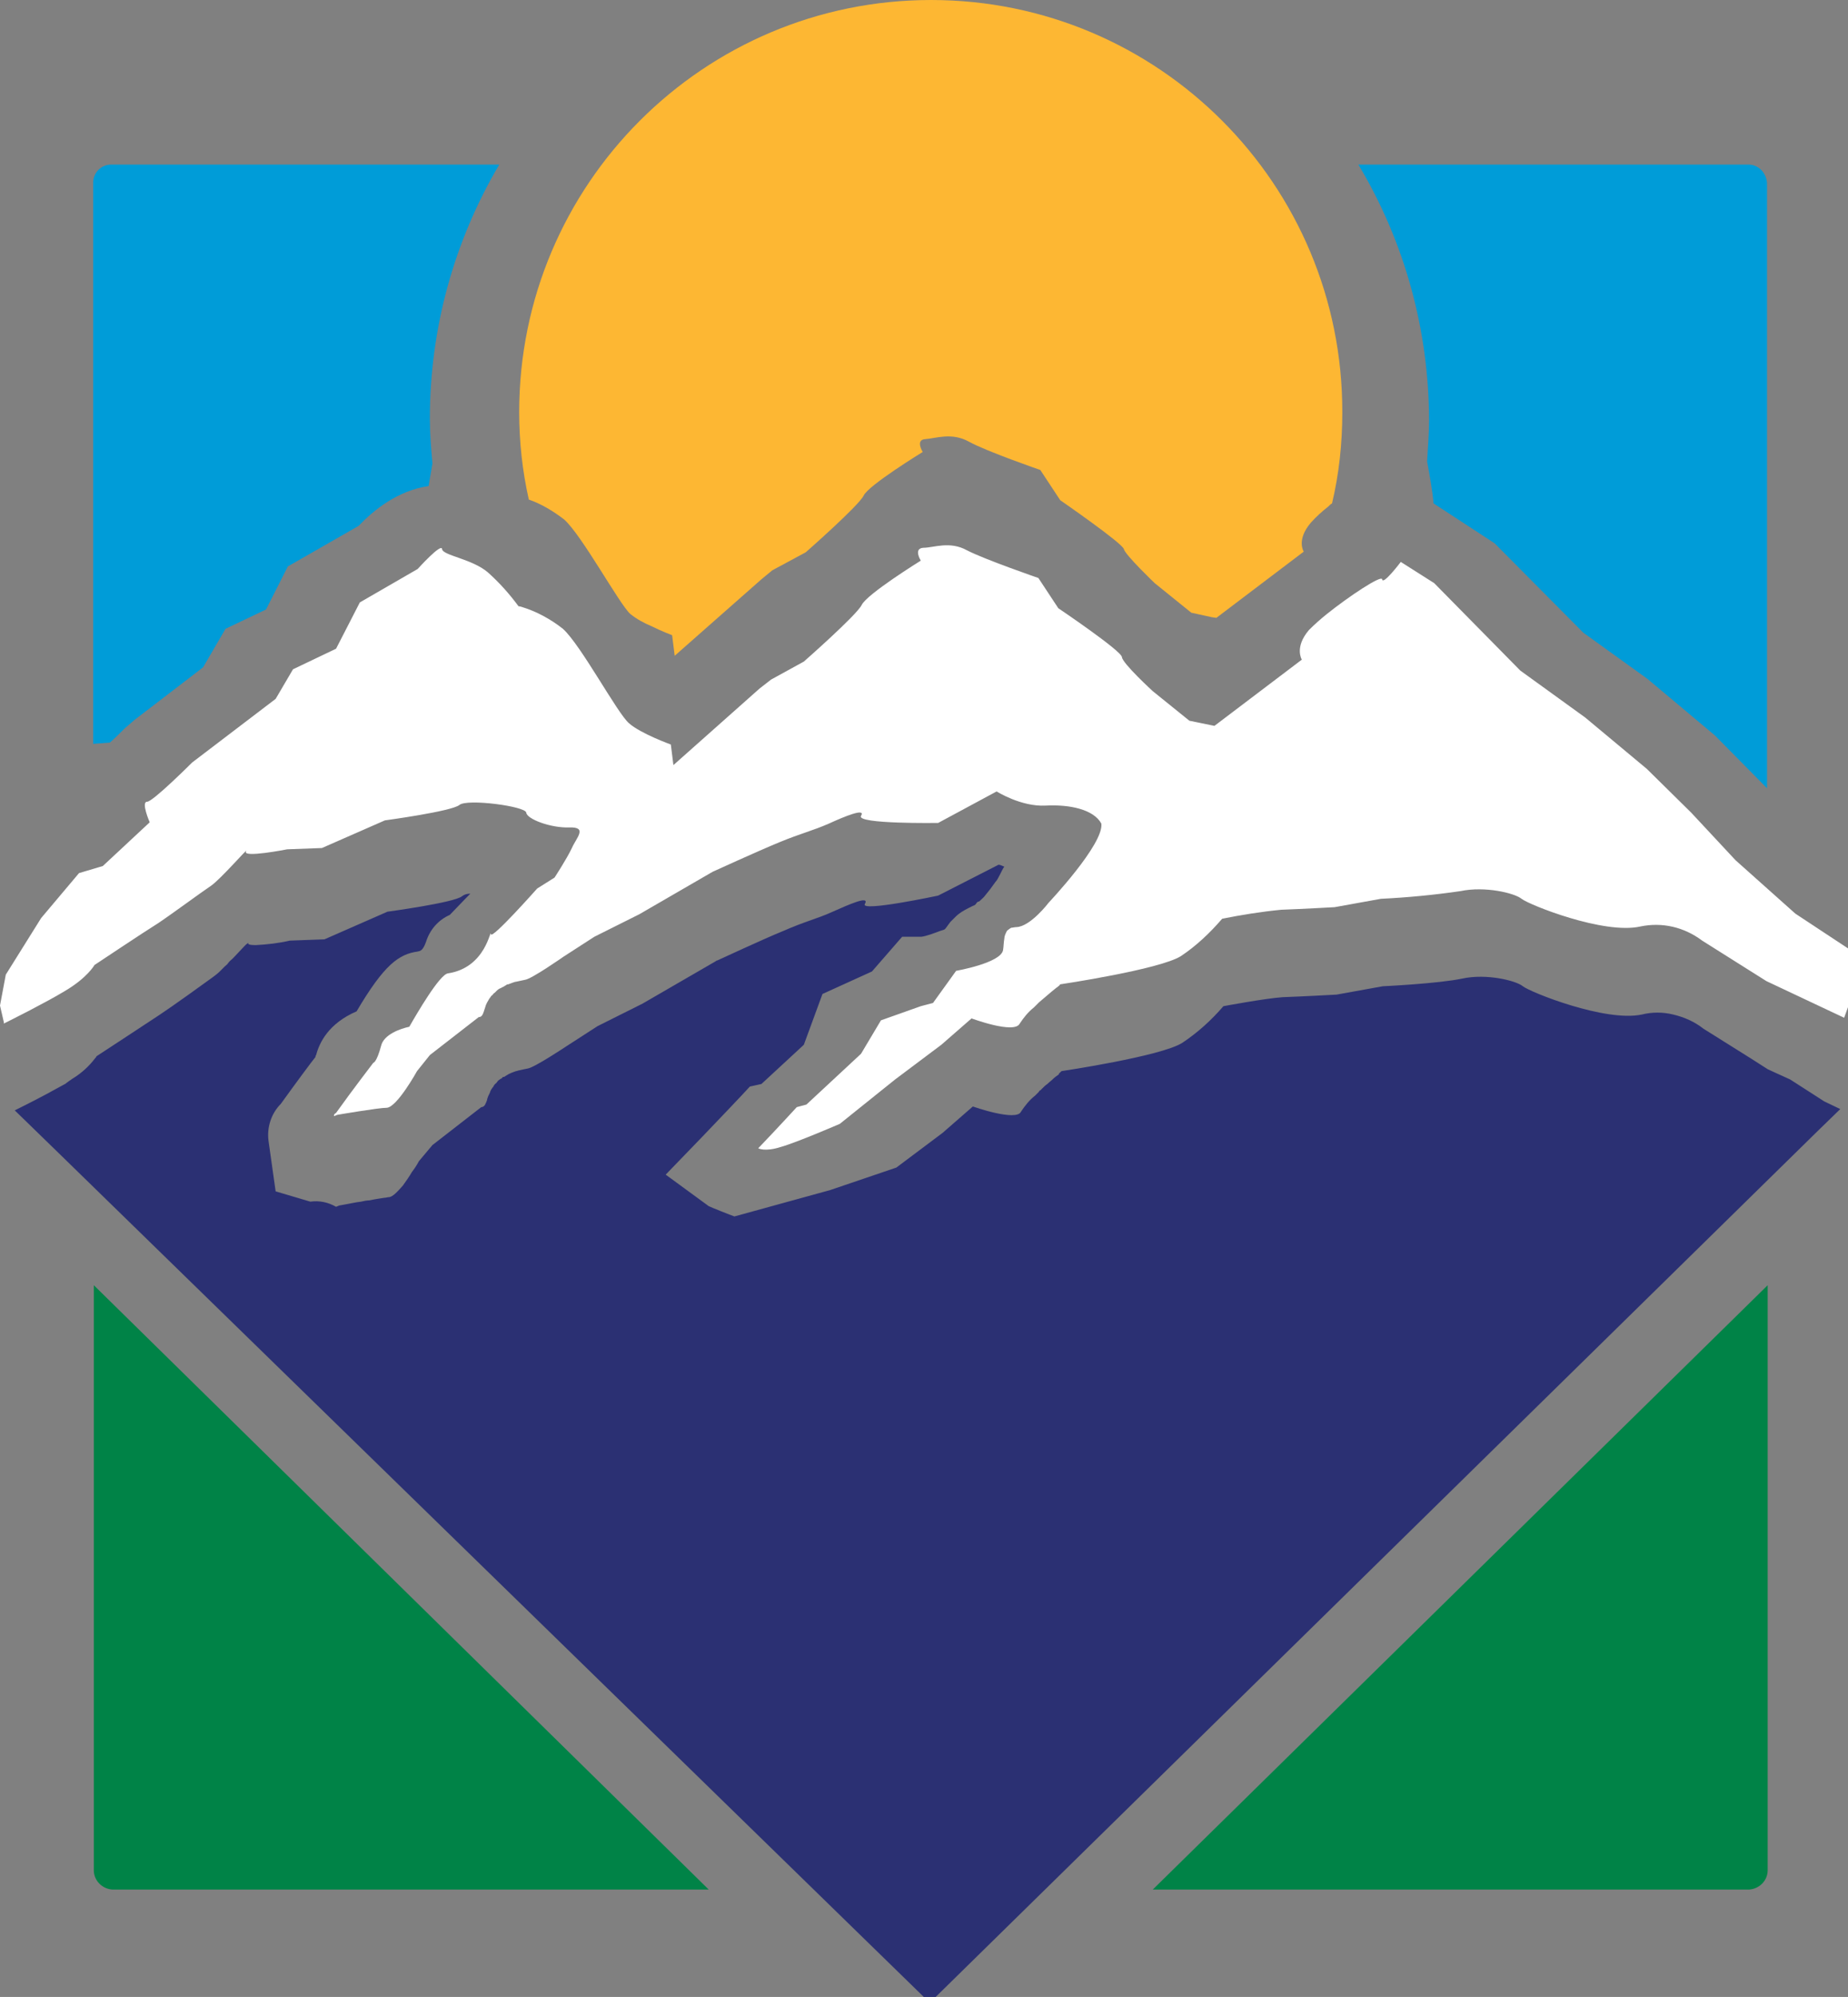<?xml version="1.0" encoding="utf-8"?>
<!-- Generator: Adobe Illustrator 26.5.0, SVG Export Plug-In . SVG Version: 6.00 Build 0)  -->
<svg version="1.1" id="Layer_1" xmlns="http://www.w3.org/2000/svg" xmlns:xlink="http://www.w3.org/1999/xlink" x="0px" y="0px"
	 viewBox="0 0 287.6 310.6" style="enable-background:new 0 0 287.6 310.6;" xml:space="preserve">
<rect x="0" y="0" width="287.6" height="310.6" fill="#808080" stroke="none"/>
<style type="text/css">
	.st0{fill:#008347;}
	.st1{fill:#FDB733;}
	.st2{fill:#009CD8;}
	.st3{fill:#2B3073;}
	.st4{fill:#FFFFFF;}
</style>
<g>
	<g>
		<path class="st0" d="M275.1,199.9v91c0,1.6-1.3,2.9-2.9,3c0,0,0,0,0,0h-92.8L275.1,199.9z"/>
		<path class="st0" d="M14.6,199.9v91c0,1.6,1.3,2.9,2.9,3c0,0,0,0,0,0h92.8L14.6,199.9z"/>
		<path class="st1" d="M144.9,0c-35.4,0-64.1,28.7-64.1,64.1c0,4.6,0.5,9.2,1.5,13.6c2,0.7,3.8,1.8,5.5,3.1
			c2.8,2.5,8.6,13.2,10.3,14.7c1,0.8,2.1,1.4,3.3,1.9c1.6,0.8,3.2,1.4,3.2,1.4l0.4,3.2l13.5-11.9l1.7-1.4l5.2-2.8c0,0,8.2-7.2,9-8.8
			c0.7-1.6,9.2-6.8,9.2-6.8s-1.2-1.9,0.4-2c1.6-0.1,4.1-1.1,6.8,0.4c2.7,1.5,11.1,4.4,11.1,4.4l3.1,4.7c0,0,9.7,6.7,9.9,7.6
			s4.8,5.3,4.8,5.3l5.7,4.6l3.2,0.7l0.7,0.1l13.6-10.3c0,0-1.2-1.8,1.1-4.5c0.8-0.9,1.8-1.8,2.7-2.5c0.2-0.2,0.4-0.4,0.6-0.5
			c1.1-4.6,1.6-9.4,1.6-14.1C209,28.7,180.3,0,144.9,0C144.9,0,144.9,0,144.9,0z"/>
		<path class="st2" d="M66.9,65.1c0-13.9,3.7-27.5,10.8-39.5H17.3c-1.6,0-2.8,1.3-2.8,2.8c0,0,0,0,0,0v87.3l2.6-0.2
			c0.8-0.7,1.6-1.5,2.3-2.2l1.5-1.3l10.7-8.2l3.5-6l6.3-3l3.4-6.7l11-6.3c2.4-2.5,6.1-5.5,10.9-6.2c0.2-1.2,0.4-2.3,0.6-3.5
			C67.1,69.9,66.9,67.5,66.9,65.1z"/>
		<path class="st2" d="M272.1,25.6h-60.7c7.2,12,11,25.8,11,39.9c0,2.1-0.2,4.2-0.3,6.3c0.4,2.2,0.8,4.3,1,6.5l9.5,6.2l13.8,13.9
			l10,7.2l10.5,8.8l8.1,8.2V28.5C274.9,26.9,273.7,25.6,272.1,25.6C272.1,25.6,272.1,25.6,272.1,25.6z"/>
		<path class="st3" d="M278.6,167.9l-2.2-1l-1.3-0.6l-2.5-1.6l-7.5-4.7c-1.4-1.1-3-1.8-4.7-2.2c-1.6-0.4-3.3-0.4-4.9,0
			c-5.7,1.2-17.4-3.5-18.5-4.4c-1.1-0.9-5.7-2-9.4-1.2c-3.8,0.8-12.4,1.2-12.4,1.2l-7.2,1.3c0,0-5.5,0.3-8.4,0.4
			c-2.8,0.2-9.2,1.4-9.2,1.4c-1.9,2.2-4,4.1-6.4,5.7c-3.3,2.1-18.8,4.4-18.8,4.4l-0.1,0.1c-0.1,0.1-0.1,0.1-0.2,0.2
			c-0.1,0-0.1,0.1-0.1,0.1v0.1c-0.3,0.2-0.7,0.5-0.9,0.7c-0.3,0.3-0.6,0.5-0.9,0.8c-0.3,0.2-0.5,0.4-0.8,0.7l-0.3,0.3
			c-0.1,0-0.2,0.1-0.2,0.2c-0.2,0.2-0.4,0.4-0.6,0.6c-0.9,0.7-1.6,1.6-2.2,2.5c-0.7,1.6-7.5-0.8-7.5-0.8l-4.7,4.1l-7.2,5.4
			l-10.3,3.5l-14.9,4.1c-0.6-0.2-3.6-1.4-4-1.6l-6.7-4.9l5.8-6c2.6-2.7,6-6.3,6-6.3l1.3-1.4l1.8-0.4l6.6-6.1l2.9-7.9l7.7-3.5
			l4.7-5.4h3c0.8-0.1,2.1-0.6,2.9-0.9s0.6,0,1.3-1l0.3-0.4l0.5-0.5l0.3-0.3c0.6-0.6,1.3-1,2.1-1.4l0.6-0.3c0.7-0.2,0.4-0.6,1-0.7
			c0.3-0.3,0.7-0.6,0.9-0.9l0.8-1l0.8-1.1c0.5-0.5,1-1.9,1.4-2.4c-0.3-0.1-0.6-0.3-0.9-0.3l-9.4,4.8c0,0-12.2,2.6-11.4,1.3
			c0.8-1.4-2.5,0.1-5,1.2c-2.4,1.1-4.3,1.5-7.7,3c-3.2,1.3-9.6,4.3-10.3,4.6c-0.1,0-0.1,0-0.2,0.1l-1.9,1.1l-9.5,5.5l-7,3.5
			l-4.8,3.1c0,0-5.1,3.4-6.1,3.5c-0.5,0.1-1,0.2-1.4,0.3c-0.1,0-0.2,0.1-0.4,0.1c-0.3,0.1-0.5,0.2-0.8,0.3c-0.1,0.1-0.3,0.1-0.4,0.2
			c-0.2,0.1-0.3,0.2-0.5,0.3c-0.1,0.1-0.1,0.1-0.2,0.1c-0.1,0-0.2,0-0.2,0.1c-0.1,0.1-0.2,0.2-0.3,0.2c-0.1,0.1-0.3,0.2-0.4,0.3
			c-0.1,0.1-0.1,0.1-0.1,0.2h-0.1v0.1c-0.1,0.1-0.3,0.2-0.4,0.4c-0.1,0.1-0.1,0.1-0.1,0.2c-0.1,0.1-0.2,0.2-0.3,0.4
			c-0.1,0.1-0.1,0.1-0.1,0.2c-0.1,0.1-0.1,0.1-0.1,0.2c-0.1,0.3-0.3,0.6-0.4,0.9c0,0.1-0.1,0.2-0.1,0.4c-0.1,0.3-0.2,0.5-0.3,0.7
			c-0.1,0.2-0.3,0.4-0.6,0.4l-7.6,5.9l-2.1,2.5c0,0-0.4,0.8-1.1,1.7c-0.4,0.7-0.9,1.4-1.4,2.1c-0.8,0.9-1.6,1.8-2.2,1.8
			c-0.2,0-0.4,0.1-0.7,0.1c-0.6,0.1-1.4,0.2-2.3,0.4c-0.4,0-0.9,0.1-1.3,0.2c-0.9,0.1-1.7,0.3-2.3,0.4c-0.6,0.1-1.1,0.2-1.1,0.2
			l-0.5,0.2c-1.2-0.7-2.6-1-4-0.8l-5.4-1.6l-1.1-7.8c-0.3-2.1,0.4-4.3,1.9-5.8c2.3-3.2,4.9-6.7,5.4-7.3c0-0.1,0-0.2,0.1-0.3
			c0.5-1.9,1.9-4.9,6.3-6.8c4.3-7.3,6.6-8.9,9.5-9.3c0.4-0.1,0.8-0.1,1.3-1.5c0.6-1.9,1.9-3.4,3.7-4.2c0.8-0.8,1.9-2,3.2-3.3
			c-0.5,0-0.9,0.1-1.3,0.4c-1.2,1-11.6,2.4-11.6,2.4l-9.8,4.3l-5.4,0.2c-1.7,0.4-3.5,0.6-5.3,0.7c-0.8,0-1.4-0.1-1.1-0.4
			c-0.1,0.1-0.3,0.2-0.4,0.3c-0.1,0.1-0.2,0.2-0.3,0.3c-0.5,0.5-1.1,1.2-1.8,1.9c-0.2,0.2-0.5,0.4-0.7,0.7c-0.1,0.2-0.3,0.3-0.5,0.5
			l-0.8,0.8c-0.3,0.3-0.7,0.6-1.1,0.9c-1.5,1.1-6.1,4.4-8.2,5.8c-2.1,1.4-9.9,6.5-9.9,6.5c0,0.1-0.1,0.2-0.2,0.3
			c-0.9,1.2-2.1,2.3-3.4,3.1c-0.2,0.1-0.4,0.3-0.6,0.4c-0.1,0.1-0.3,0.2-0.4,0.3c0,0-0.1,0-0.1,0.1c0,0,0,0,0,0
			c-1.8,1-4.2,2.3-6.2,3.3l-1.8,0.9l7.2,7l135.2,131.8l138.2-135.6l3.5-3.4l-2.5-1.2L278.6,167.9z"/>
		<path class="st4" d="M0.6,159l0,0.2c1.4-0.7,6.4-3.2,9.4-5c3.6-2.1,4.7-4.1,4.7-4.1s7.8-5.2,9.9-6.5c2.1-1.4,6.7-4.8,8.2-5.8
			c1.5-1,6-6.2,5.5-5.4c-0.7,1.1,6.4-0.3,6.4-0.3l5.4-0.2l9.8-4.3c0,0,10.4-1.4,11.6-2.4c1.2-1,10.3,0.2,10.4,1.2
			c0.1,1,3.8,2.4,6.7,2.3c2.9-0.1,1.1,1.6,0.4,3.2c-0.8,1.7-2.7,4.6-2.7,4.6l-2.7,1.7c0,0-7.1,8-7.2,7.1c-0.1-1-0.7,5.2-6.7,6.1
			c-1.3,0.2-4.8,6.2-6,8.3c-1.4,0.3-4,1.2-4.4,3c-0.7,2.6-1.2,2.6-1.2,2.6s-3.3,4.3-5.8,7.8c-0.2,0.1-0.4,0.3-0.3,0.5l0.5-0.2
			c0,0,6.4-1.1,7.7-1.1c1.6-0.1,4.7-5.7,4.7-5.7l2-2.5l7.6-5.9c0.6,0,0.7-0.6,1-1.5c0.1-0.4,0.3-0.8,0.5-1.1c0-0.1,0.1-0.1,0.1-0.2
			c0.1-0.1,0.2-0.3,0.3-0.4c0-0.1,0.1-0.1,0.2-0.2c0.1-0.1,0.2-0.3,0.4-0.4c0.1-0.1,0.1-0.1,0.2-0.2c0.2-0.2,0.4-0.4,0.7-0.5
			c0.1,0,0.1-0.1,0.2-0.1c0.2-0.1,0.4-0.2,0.7-0.4c0.1-0.1,0.2-0.1,0.3-0.1c0.3-0.1,0.5-0.2,0.8-0.3c0.1,0,0.2-0.1,0.4-0.1
			c0.5-0.1,0.9-0.2,1.4-0.3c1-0.1,6-3.6,6-3.6l4.8-3.1l7-3.5l9.5-5.5l1.9-1.1c0,0,7-3.2,10.4-4.6c3.4-1.4,5.2-1.8,7.7-2.9
			c2.4-1.1,5.8-2.5,5-1.2c-0.8,1.3,12,1.1,12,1.1l9.1-4.9c0,0,3.8,2.4,7.6,2.2c3.8-0.2,7.5,0.6,8.7,2.8c0.4,3.2-8.2,12.3-8.2,12.3
			s-2.8,3.7-5,3.8c-0.3,0-0.6,0.1-0.8,0.1c-0.1,0-0.1,0.1-0.2,0.1c-0.1,0.1-0.3,0.2-0.4,0.3c0,0-0.1,0.1-0.1,0.1
			c-0.2,0.4-0.4,0.8-0.4,1.2c-0.1,0.5-0.1,1.2-0.2,1.8c-0.4,2-7.3,3.2-7.3,3.2l-3.6,5l-1.9,0.5l-6.2,2.2l-3.1,5.2l-8.5,7.9l-1.5,0.4
			c0,0-3.4,3.7-6,6.4c0,0,1,0.6,3.5-0.2c2.5-0.7,9.2-3.6,9.2-3.6l8.6-6.9l7.2-5.4l4.7-4.1c0,0,6.7,2.5,7.5,0.8
			c0.6-0.9,1.3-1.8,2.2-2.5c0.2-0.2,0.4-0.4,0.6-0.6c0.1-0.1,0.1-0.1,0.2-0.2c0.7-0.6,1.4-1.2,2-1.7c0,0,0,0,0,0
			c0.4-0.3,0.7-0.6,0.9-0.7c0,0,0.1-0.1,0.1-0.1c0.1-0.1,0.2-0.1,0.2-0.2c0.1-0.1,0.1-0.1,0.1-0.1s15.5-2.3,18.8-4.4
			c2.4-1.6,4.5-3.6,6.4-5.8c3-0.6,6.1-1.1,9.2-1.4c2.9-0.1,8.3-0.4,8.3-0.4l7.2-1.3c4.1-0.2,8.3-0.6,12.4-1.2
			c3.8-0.8,8.4,0.3,9.5,1.2c1.1,0.9,12.8,5.6,18.5,4.3c3.4-0.7,6.8,0.1,9.6,2.2l10,6.3l8.7,4.1l3.4,1.6l0.8-2.2l0.5-1.4l0.8-1.5
			v-4.7l-9.7-6.4l-9.3-8.3l-6.9-7.4l-6.9-6.8l-9.6-8l-10.1-7.3l-13.4-13.6l-5.2-3.3c0,0-2.8,3.7-2.9,2.7c-0.1-0.7-5.1,2.6-8.6,5.4
			c-1,0.8-1.9,1.6-2.8,2.5c-2.3,2.7-1.1,4.6-1.1,4.6l-13.6,10.3l-3.9-0.8l-5.7-4.6c0,0-4.7-4.3-4.8-5.3c-0.1-1-9.9-7.6-9.9-7.6
			l-3.1-4.7c0,0-8.4-2.9-11.1-4.3c-2.7-1.5-5.2-0.4-6.8-0.4c-1.6,0.1-0.4,2-0.4,2s-8.4,5.2-9.2,6.9c-0.8,1.6-9,8.8-9,8.8l-5.1,2.8
			l-1.8,1.4l-13.4,11.9l-0.4-3.2c0,0-4.7-1.7-6.5-3.3c-1.8-1.5-7.5-12.2-10.3-14.7c-1.9-1.5-4.1-2.7-6.4-3.4
			c-0.3-0.1-0.5-0.1-0.5-0.1c-1.4-1.9-3-3.7-4.8-5.3c-2.5-2.1-7-2.6-7.1-3.6c-0.1-1-3.8,3.1-3.8,3.1l-9,5.2l-3.7,7.2l-6.7,3.2
			l-2.7,4.6l-13,9.9c0,0-6.1,6.1-7,6.1c-1,0,0.4,3.2,0.4,3.2l-7.3,6.8l-3.7,1.1l-5.9,7l-5.5,8.8L0,156.4L0.6,159z"/>
	</g>
</g>
</svg>
